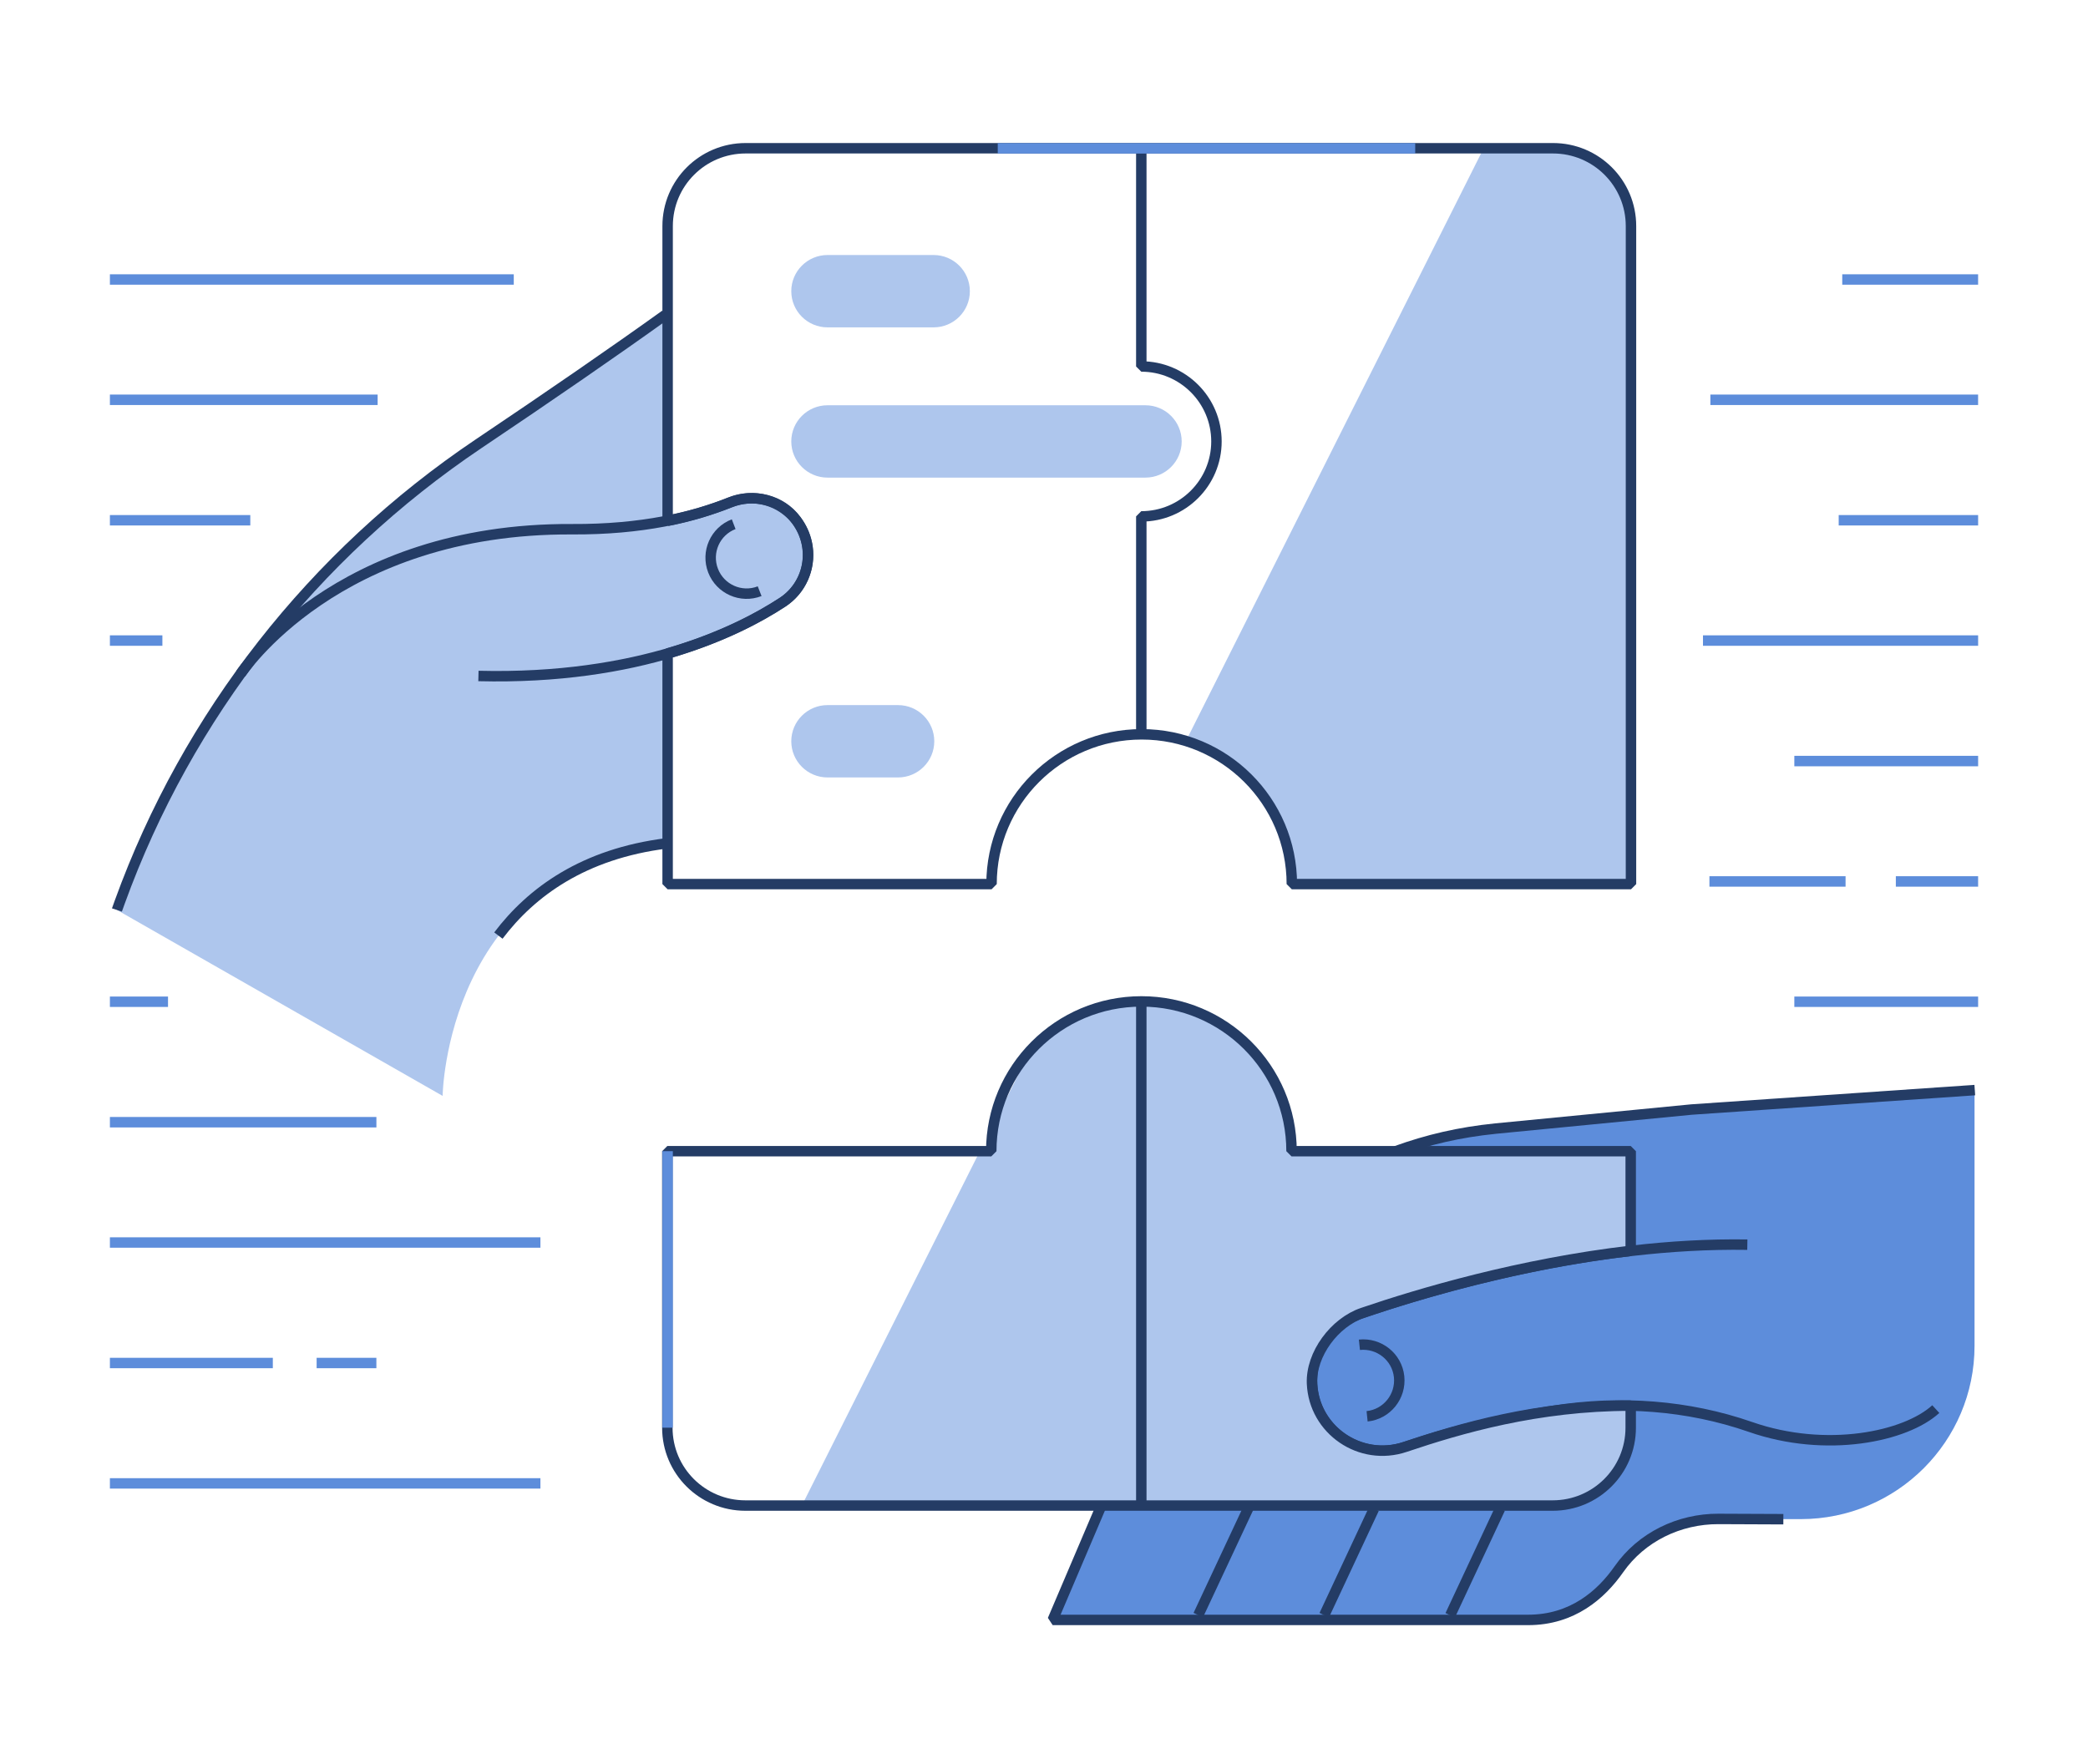 <svg width="200" height="169" viewBox="0 0 200 169" fill="none" xmlns="http://www.w3.org/2000/svg">
<g id="Samvinna">
<path id="Vector" d="M189.145 104.411L162.014 106.274L143.237 108.099C139.764 108.453 136.737 109.162 133.685 110.264H156.211V119.806C145.606 121.04 136.014 123.875 130.514 125.752C127.843 126.657 125.553 129.702 125.672 132.524C125.869 136.974 130.303 140.032 134.593 138.588C139.856 136.816 147.251 134.9 156.198 134.638V137.118C156.198 141.029 153.014 144.206 149.093 144.206H105.487L100.816 155.152H146.356C150.566 155.152 153.316 152.763 155.014 150.361C157.237 147.211 160.987 145.466 164.856 145.479L170.803 145.505H172.487C181.685 145.505 189.132 138.063 189.132 128.902V104.424L189.145 104.411Z" fill="#5D8DDB"/>
<path id="Vector_2" d="M63.949 62.586C69.068 61.103 72.699 59.16 74.949 57.677C76.699 56.522 77.633 54.475 77.344 52.388C76.857 48.883 73.212 46.797 69.923 48.109C68.252 48.779 66.278 49.395 63.962 49.855V29.997C59.133 33.462 52.791 37.832 45.831 42.505C30.015 53.136 17.962 68.492 11.476 86.382C11.291 86.88 11.199 87.156 11.199 87.156L42.397 104.967C42.397 104.967 42.673 83.415 63.949 80.777V62.573V62.586Z" fill="#AEC6ED"/>
<path id="Vector_3" d="M11.199 87.162C11.199 87.162 11.291 86.887 11.476 86.388C17.962 68.499 30.015 53.142 45.831 42.511C52.673 37.917 58.936 33.599 63.725 30.161" stroke="#243C65" stroke-linejoin="bevel"/>
<path id="Vector_4" d="M47.738 89.611C50.896 85.437 55.896 81.775 63.857 80.778" stroke="#243C65" stroke-linejoin="bevel"/>
<path id="Vector_5" d="M105.411 144.411L100.832 155.16H146.371C150.621 155.16 153.371 152.732 155.069 150.304C157.227 147.219 160.832 145.474 164.608 145.487L170.819 145.513" stroke="#243C65" stroke-linejoin="bevel"/>
<path id="Vector_6" d="M119.593 144.411L114.777 154.701" stroke="#243C65" stroke-linejoin="bevel"/>
<path id="Vector_7" d="M131.607 144.52L126.844 154.705" stroke="#243C65" stroke-linejoin="bevel"/>
<path id="Vector_8" d="M143.686 144.504L138.91 154.716" stroke="#243C65" stroke-linejoin="bevel"/>
<path id="Vector_9" d="M72.763 56.626C70.986 57.321 68.986 56.429 68.302 54.657C67.618 52.885 68.499 50.89 70.276 50.208" stroke="#243C65" stroke-linejoin="bevel"/>
<path id="Vector_10" d="M130.211 128.805C132.106 128.608 133.816 129.973 134.014 131.863C134.211 133.753 132.843 135.459 130.948 135.656" stroke="#243C65" stroke-linejoin="bevel"/>
<path id="Vector_11" d="M23.051 64.537C23.051 64.537 32.156 50.572 54.775 50.69C61.525 50.729 66.38 49.535 69.932 48.117C73.222 46.805 76.853 48.905 77.353 52.396C77.643 54.47 76.722 56.531 74.959 57.686C70.617 60.534 61.169 65.127 45.827 64.747" stroke="#243C65" stroke-linejoin="bevel"/>
<path id="Vector_12" d="M167.369 119.217C152.475 118.98 137.488 123.364 130.211 125.858C127.488 126.79 125.672 129.349 125.672 132.21C125.672 136.817 130.211 140.059 134.58 138.589C138.343 137.316 143.185 135.99 148.922 135.111C155.198 134.14 161.659 134.586 167.659 136.673C174.948 139.219 182.54 137.605 185.422 134.967" stroke="#243C65" stroke-linejoin="bevel"/>
<path id="Vector_13" d="M189.156 104.411L162.024 106.274L143.248 108.099C139.774 108.453 136.748 109.162 133.695 110.264" stroke="#243C65" stroke-linejoin="bevel"/>
<g id="Group">
<path id="Vector_14" d="M10.527 61.356H15.554" stroke="#5D8DDB" stroke-linejoin="bevel"/>
<path id="Vector_15" d="M10.527 26.77H49.212" stroke="#5D8DDB" stroke-linejoin="bevel"/>
<path id="Vector_16" d="M176.461 26.77H189.474" stroke="#5D8DDB" stroke-linejoin="bevel"/>
<path id="Vector_17" d="M10.527 49.833H23.975" stroke="#5D8DDB" stroke-linejoin="bevel"/>
<path id="Vector_18" d="M10.527 38.294H36.172" stroke="#5D8DDB" stroke-linejoin="bevel"/>
<path id="Vector_19" d="M163.828 38.294H189.473" stroke="#5D8DDB" stroke-linejoin="bevel"/>
<path id="Vector_20" d="M10.527 119.012H51.764" stroke="#5D8DDB" stroke-linejoin="bevel"/>
<path id="Vector_21" d="M10.527 142.083H51.764" stroke="#5D8DDB" stroke-linejoin="bevel"/>
<path id="Vector_22" d="M10.527 107.489H36.054" stroke="#5D8DDB" stroke-linejoin="bevel"/>
<path id="Vector_23" d="M36.052 130.551H30.328" stroke="#5D8DDB" stroke-linejoin="bevel"/>
<path id="Vector_24" d="M10.527 130.551H26.133" stroke="#5D8DDB" stroke-linejoin="bevel"/>
<path id="Vector_25" d="M10.527 95.95H16.093" stroke="#5D8DDB" stroke-linejoin="bevel"/>
<path id="Vector_26" d="M163.121 61.356H189.476" stroke="#5D8DDB" stroke-linejoin="bevel"/>
<path id="Vector_27" d="M176.121 49.833H189.476" stroke="#5D8DDB" stroke-linejoin="bevel"/>
<path id="Vector_28" d="M181.594 84.426H189.475" stroke="#5D8DDB" stroke-linejoin="bevel"/>
<path id="Vector_29" d="M163.738 84.426H176.778" stroke="#5D8DDB" stroke-linejoin="bevel"/>
<path id="Vector_30" d="M171.871 95.95H189.476" stroke="#5D8DDB" stroke-linejoin="bevel"/>
<path id="Vector_31" d="M171.871 72.895H189.476" stroke="#5D8DDB" stroke-linejoin="bevel"/>
</g>
<path id="Vector_32" d="M148.752 14.213H142.107L113.594 70.978C119.462 72.79 123.725 78.237 123.725 84.681H156.212V21.655C156.212 17.533 152.87 14.2 148.738 14.2L148.752 14.213Z" fill="#AEC6ED"/>
<path id="Vector_33" d="M123.726 110.264C123.726 102.35 117.292 95.918 109.344 95.918C105.094 95.918 101.292 97.769 98.66 100.696L95.252 107.495C95.081 108.387 94.976 109.319 94.976 110.264H93.857L76.805 144.205H148.739C152.87 144.205 156.213 140.872 156.213 136.75V134.637C147.252 134.637 139.87 136.803 134.607 138.588C130.318 140.032 125.884 136.973 125.686 132.524C125.568 129.702 127.857 126.67 130.528 125.752C136.028 123.875 145.62 121.04 156.226 119.806V110.264H123.739H123.726Z" fill="#AEC6ED"/>
<path id="Vector_34" d="M63.949 21.668V49.887C66.278 49.427 68.239 48.797 69.923 48.128C72.186 47.222 74.831 47.852 76.265 49.808C78.278 52.551 77.449 56.055 74.949 57.683C72.699 59.153 69.068 61.108 63.949 62.592V84.681H94.975C94.975 76.767 101.41 70.335 109.357 70.335C117.291 70.335 123.739 76.753 123.739 84.681H156.225V21.655C156.225 17.533 152.883 14.2 148.752 14.2H71.423C67.291 14.2 63.949 17.533 63.949 21.655V21.668Z" stroke="#243C65" stroke-linejoin="bevel"/>
<path id="Vector_35" d="M156.211 119.806C145.606 121.04 136.014 123.875 130.514 125.752C127.843 126.657 125.553 129.702 125.672 132.524C125.869 136.973 130.303 140.032 134.593 138.588C139.856 136.816 147.251 134.637 156.198 134.637V136.75C156.198 140.872 152.856 144.205 148.724 144.205H71.396C67.264 144.205 63.922 140.872 63.922 136.75V110.264H94.948C94.948 102.35 101.382 95.918 109.33 95.918C117.264 95.918 123.711 102.337 123.711 110.264H156.198V119.806H156.211Z" stroke="#243C65" stroke-linejoin="bevel"/>
<path id="Vector_36" d="M109.32 70.356V49.461C113.294 49.461 116.518 46.246 116.518 42.282C116.518 38.318 113.294 35.102 109.32 35.102V14.207" stroke="#243C65" stroke-linejoin="bevel"/>
<path id="Vector_37" d="M109.714 38.817H79.267C77.348 38.817 75.793 40.368 75.793 42.282C75.793 44.196 77.348 45.747 79.267 45.747H109.714C111.632 45.747 113.188 44.196 113.188 42.282C113.188 40.368 111.632 38.817 109.714 38.817Z" fill="#AEC6ED"/>
<path id="Vector_38" d="M89.425 24.426H79.267C77.348 24.426 75.793 25.978 75.793 27.891C75.793 29.805 77.348 31.356 79.267 31.356H89.425C91.343 31.356 92.898 29.805 92.898 27.891C92.898 25.978 91.343 24.426 89.425 24.426Z" fill="#AEC6ED"/>
<path id="Vector_39" d="M86.017 67.536H79.267C77.348 67.536 75.793 69.087 75.793 71.001C75.793 72.914 77.348 74.466 79.267 74.466H86.017C87.935 74.466 89.49 72.914 89.49 71.001C89.49 69.087 87.935 67.536 86.017 67.536Z" fill="#AEC6ED"/>
<path id="Vector_40" d="M109.32 95.918V144.205" stroke="#243C65" stroke-linejoin="bevel"/>
<path id="Vector_41" d="M135.557 14.207H95.57" stroke="#5D8DDB" stroke-linejoin="bevel"/>
<path id="Vector_42" d="M63.949 136.748V110.262" stroke="#5D8DDB" stroke-linejoin="bevel"/>
</g>
</svg>

